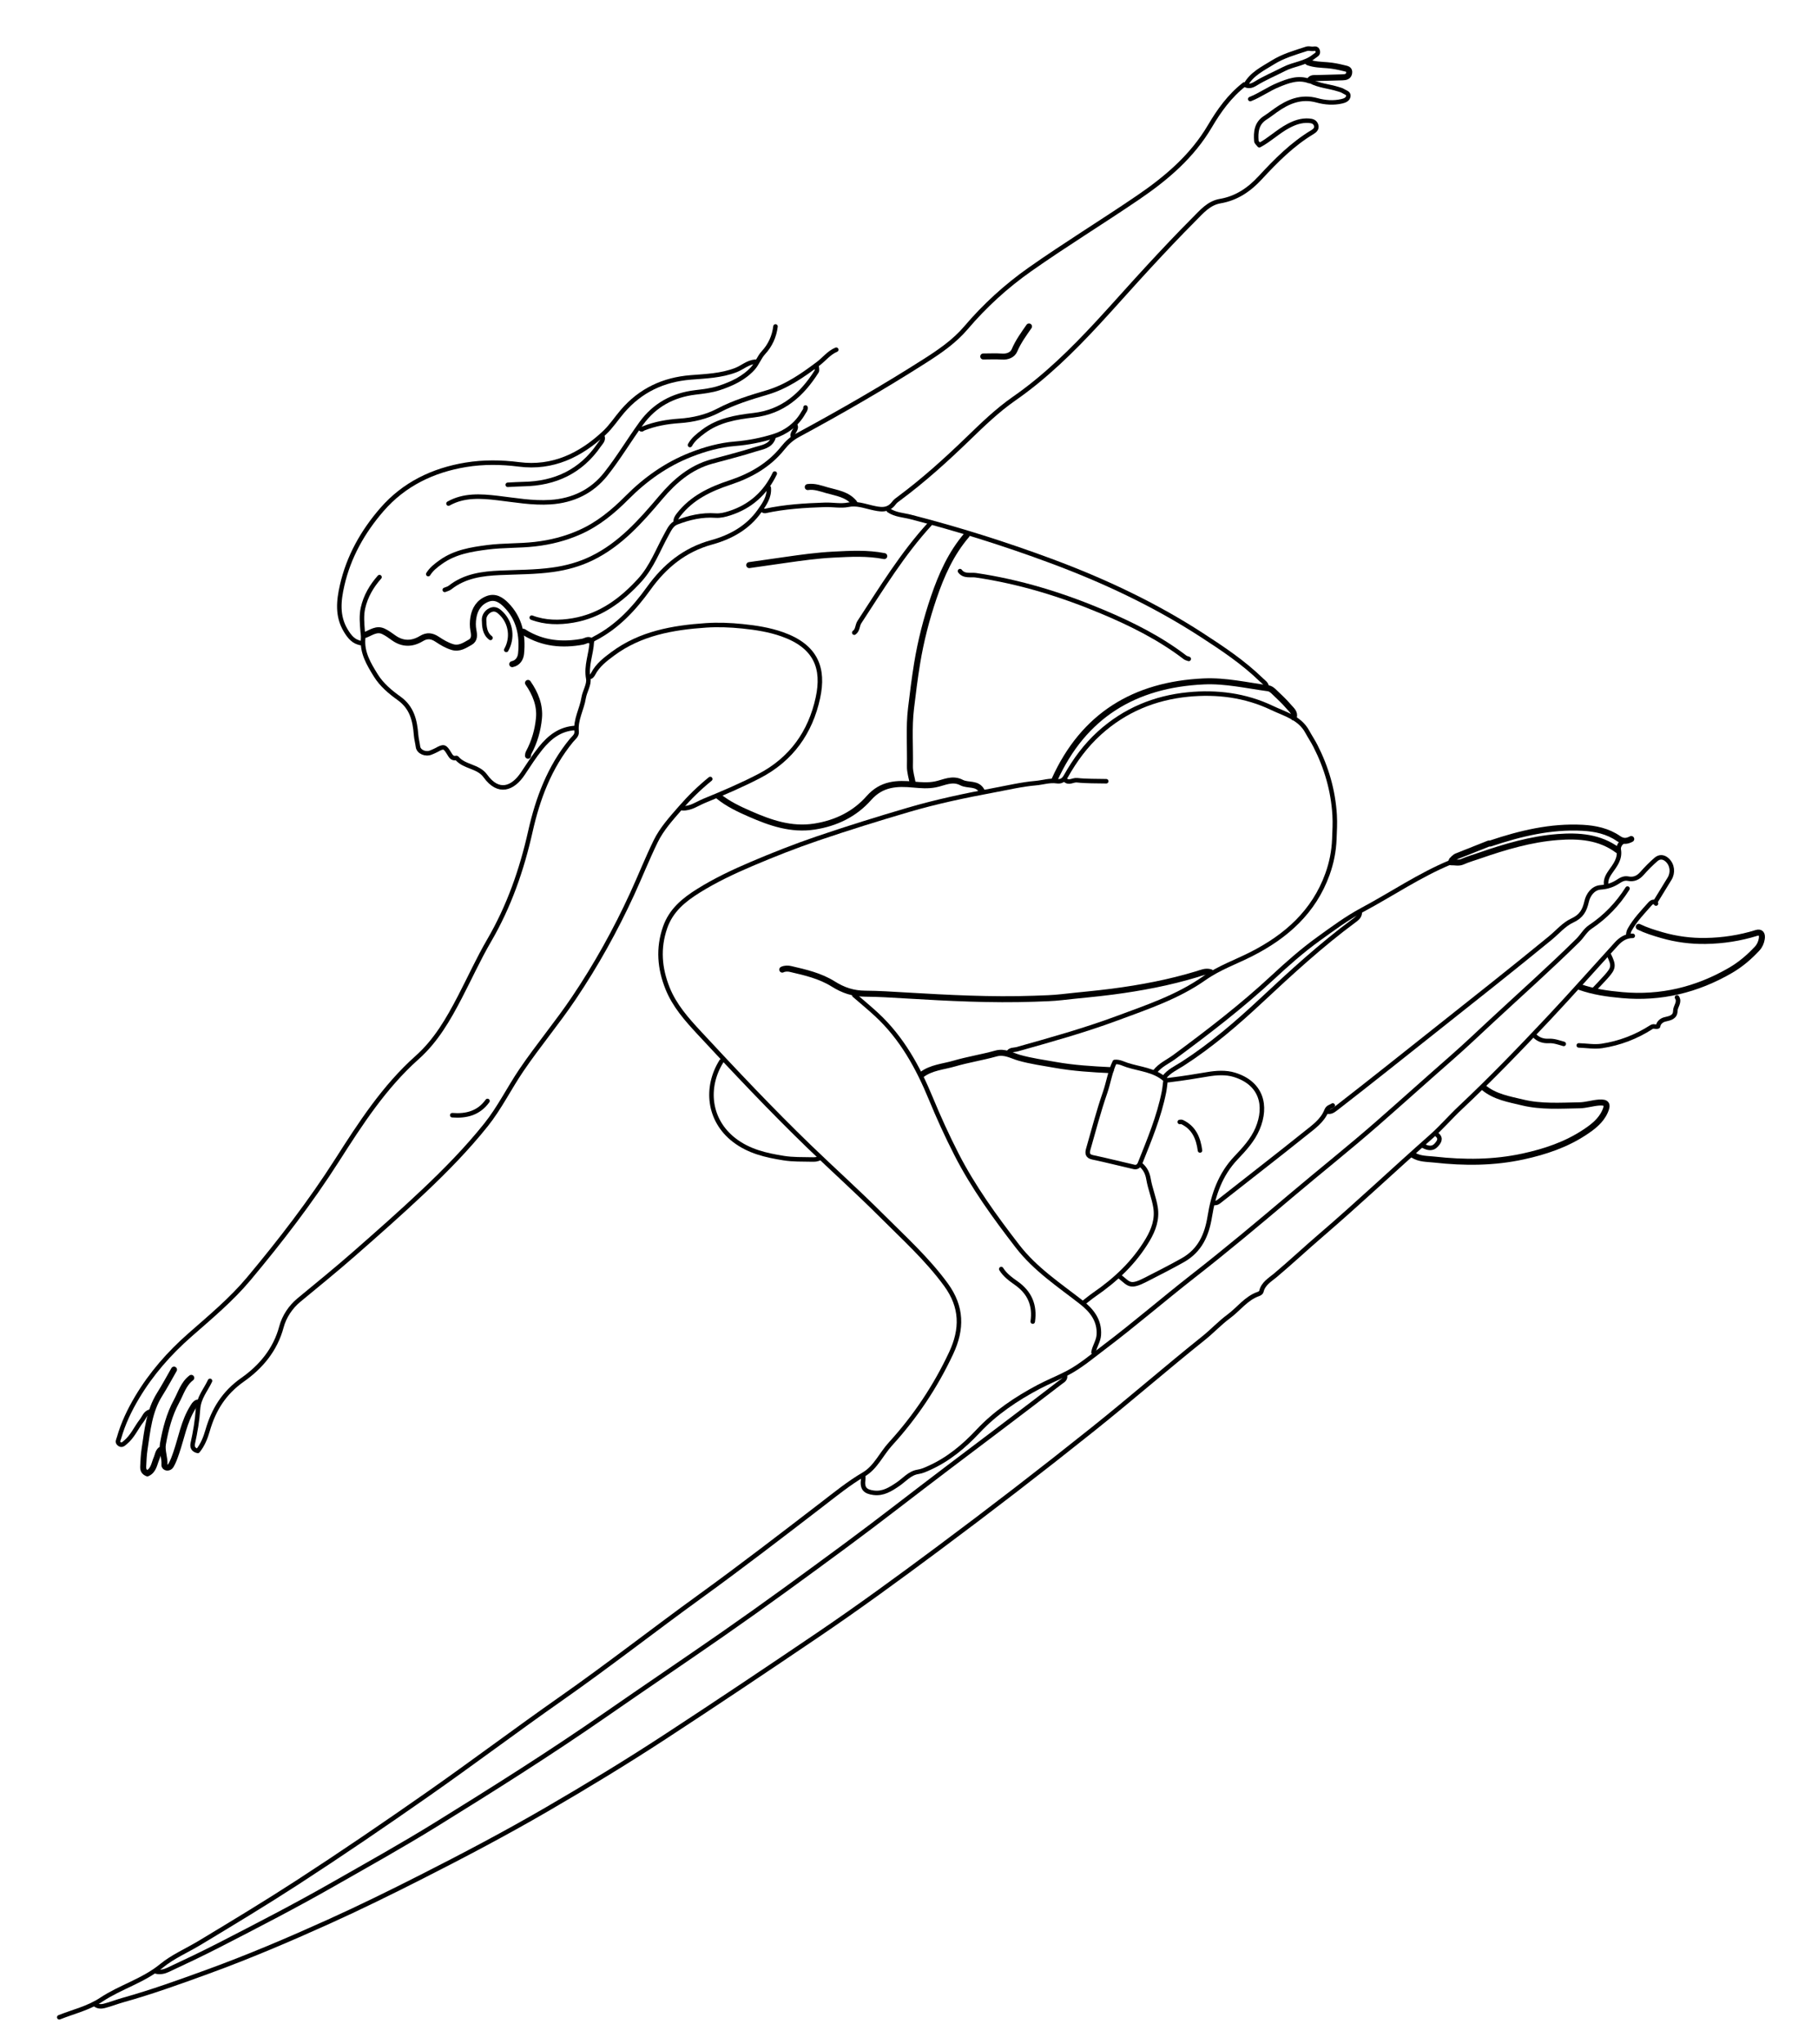 <svg version="1.1" id="Layer_1" xmlns="http://www.w3.org/2000/svg" xmlns:xlink="http://www.w3.org/1999/xlink" x="0px" y="0px"
	 width="100%" viewBox="0 0 1212 1362" enable-background="new 0 0 1212 1362" xml:space="preserve">
<path fill="none" opacity="1" stroke="#000000" stroke-linecap="round" stroke-linejoin="round" stroke-width="3"
	d="
M1088.5,623.5 
	C1083.885,623.436 1080.442,625.8 1077.513,629.012 
	C1062.485,645.487 1047.717,662.204 1032.445,678.448 
	C1013.312,698.799 993.898,718.888 973.531,738.033 
	C966.836,744.326 960.819,751.361 953.943,757.435 
	C929.345,779.16 905.477,801.697 880.563,823.074 
	C870.345,831.842 860.516,841.055 850.189,849.725 
	C846.766,852.599 842.05,855.205 840.911,860.481 
	C840.803,860.981 840.023,861.729 839.025,862.072 
	C830.783,864.903 825.791,872.16 819.078,877.106 
	C813.205,881.433 808.182,886.894 802.469,891.461 
	C777.579,911.357 753.552,932.288 728.645,952.181 
	C694.558,979.407 660.023,1006.005 625.032,1032.043 
	C598.679,1051.653 572.159,1071.031 544.961,1089.442 
	C511.123,1112.349 477.16,1135.079 442.947,1157.42 
	C417.268,1174.188 391.031,1190.096 364.501,1205.502 
	C337.145,1221.387 309.168,1236.134 280.963,1250.427 
	C260.487,1260.802 239.869,1270.948 218.949,1280.387 
	C192.515,1292.315 165.837,1303.69 138.543,1313.619 
	C119.85,1320.419 101.175,1327.177 82.006,1332.523 
	C77.795,1333.698 73.713,1335.352 69.479,1336.417 
	C67.547,1336.902 65.314,1336.948 63.5,1335.5 
"/>
<path fill="none" opacity="1" stroke="#000000" stroke-linecap="round" stroke-linejoin="round" stroke-width="3"
	d="
M710,916.5 
	C710.458,918.972 708.377,919.88 706.97,920.961 
	C682.151,940.034 657.141,958.855 632.161,977.713 
	C609.393,994.902 586.949,1012.538 563.985,1029.48 
	C536.887,1049.471 509.717,1069.357 482.057,1088.583 
	C455.976,1106.711 429.623,1124.438 403.531,1142.545 
	C366.782,1168.047 328.946,1191.869 290.927,1215.382 
	C268.325,1229.36 245.074,1242.297 221.98,1255.464 
	C197.037,1269.686 171.516,1282.847 145.978,1295.958 
	C134.774,1301.709 123.378,1307.095 111.964,1312.423 
	C109.577,1313.537 106.798,1314.216 104,1313.5 
"/>
<path fill="none" opacity="1" stroke="#000000" stroke-linecap="round" stroke-linejoin="round" stroke-width="3"
	d="
M512.5,325 
	C513.026,331.144 509.573,335.913 506.397,340.428 
	C498.59,351.526 487.094,357.866 474.452,361.324 
	C456.352,366.275 443.142,377.18 432.487,391.991 
	C422.733,405.55 411.529,417.61 396.45,425.403 
	C395.336,425.979 394.585,426.509 394.542,427.502 
	C394.191,435.697 390.582,443.429 392.176,452.06 
	C392.911,456.042 389.786,460.606 389.085,465.013 
	C387.881,472.585 383.533,479.468 384.426,487.508 
	C384.706,490.024 382.265,491.731 380.888,493.408 
	C366.3,511.177 358.511,532.007 353.571,554.016 
	C347.844,579.535 339.348,603.86 326.117,626.568 
	C318.96,638.852 313.067,651.868 306.482,664.491 
	C298.843,679.135 290.717,693.325 278.072,704.581 
	C256.128,724.115 240.284,748.649 224.656,773.1 
	C206.938,800.821 186.939,826.757 165.897,851.914 
	C154.227,865.865 140.168,877.524 126.515,889.517 
	C112.778,901.584 100.844,915.158 91.42,930.952 
	C86.304,939.525 82.089,948.349 79.353,957.958 
	C78.889,959.588 77.943,960.733 79.515,961.982 
	C81.176,963.301 82.243,962.084 83.529,961.035 
	C88.386,957.072 90.74,951.264 94.472,946.478 
	C96.156,944.318 96.892,941.332 100,940.5 
"/>
<path fill="none" opacity="1" stroke="#000000" stroke-linecap="round" stroke-linejoin="round" stroke-width="3"
	d="
M473.5,519 
	C466.321,524.821 459.808,531.154 453.671,538.214 
	C447.506,545.307 441.205,552.162 437.107,560.552 
	C431.511,572.009 426.804,583.896 421.472,595.487 
	C410.337,619.691 397.444,642.912 382.536,665.024 
	C371.455,681.462 358.687,696.66 347.565,713.044 
	C339.44,725.012 333.053,738.136 323.973,749.479 
	C311.339,765.261 297.224,779.659 282.534,793.536 
	C267.344,807.887 251.674,821.696 235.964,835.458 
	C223.942,845.99 211.515,856.055 199.196,866.238 
	C193.888,870.626 189.481,877.038 187.622,884.032 
	C183.579,899.247 173.932,910.662 161.79,919.201 
	C149.44,927.885 142.448,939.058 138.435,952.981 
	C137.027,957.867 135.14,962.677 131.853,966.681 
	C128.585,965.982 128.037,963.823 128.55,961.511 
	C130.2,954.062 131.507,946.347 131.985,938.967 
	C132.495,931.094 137.131,926.188 140,920 
"/>
<path fill="none" opacity="1" stroke="#000000" stroke-linecap="round" stroke-linejoin="round" stroke-width="3"
	d="
M672,701.75 
	C673.192,699.069 675.942,699.642 678.017,699.059 
	C700.356,692.777 722.715,686.57 744.499,678.497 
	C764.62,671.039 785.177,664.192 802.83,651.758 
	C812.781,644.749 823.959,640.919 834.514,635.527 
	C857.573,623.748 875.903,607.491 884.952,582.483 
	C887.682,574.938 889.246,567.098 889.56,559.002 
	C889.768,553.657 890.091,548.418 889.759,542.984 
	C888.761,526.639 884.341,511.463 876.974,497.013 
	C875.315,493.758 873.258,490.708 871.514,487.492 
	C866.42,478.099 856.48,475.703 847.94,471.626 
	C830.278,463.194 811.213,460.82 792.021,462.709 
	C769.805,464.895 749.806,473.133 732.928,488.421 
	C723.757,496.728 716.613,506.452 710.638,517.077 
	C709.022,519.949 707.247,520.863 704.506,520.456 
	C699.731,519.747 695.162,521.353 690.522,521.754 
	C681.115,522.569 671.823,524.778 662.502,526.511 
	C643.329,530.077 624.236,534.099 605.526,539.587 
	C585.246,545.536 565.044,551.807 545.04,558.619 
	C530.169,563.683 515.507,569.459 501.049,575.615 
	C488.852,580.808 476.804,586.494 465.53,593.549 
	C455.917,599.565 447.365,606.47 443.384,617.96 
	C438.573,631.844 439.74,645.236 445.05,658.48 
	C449.648,669.949 457.741,679.077 466.012,687.989 
	C489.993,713.823 514.164,739.48 539.526,763.973 
	C555.384,779.286 571.824,794.01 587.407,809.593 
	C602.33,824.516 618.044,838.679 630.633,855.903 
	C641.48,870.743 641.614,885.473 634.082,901.538 
	C623.637,923.816 610.185,943.922 593.593,962.085 
	C587.548,968.703 583.75,977.695 575.885,982.304 
	C565.772,988.23 556.779,995.584 547.601,1002.632 
	C520.895,1023.138 494.214,1043.684 466.938,1063.414 
	C435.819,1085.923 405.568,1109.591 374.093,1131.633 
	C344.167,1152.59 314.959,1174.572 285.01,1195.514 
	C256.48,1215.464 227.721,1235.072 198.508,1254.012 
	C176.962,1267.981 154.984,1281.244 132.992,1294.486 
	C124.544,1299.573 115.212,1303.539 107.68,1309.719 
	C95.526,1319.689 80.362,1323.769 67.635,1332.204 
	C58.838,1338.036 48.936,1340.239 39.5,1344 
"/>
<path fill="none" opacity="1" stroke="#000000" stroke-linecap="round" stroke-linejoin="round" stroke-width="3"
	d="
M873.5,54 
	C879.285,57.117 885.899,57.437 892.041,59.371 
	C893.174,59.728 894.604,60.098 895.402,60.644 
	C896.687,61.523 899.149,61.948 898.896,63.987 
	C898.622,66.199 896.503,67.025 894.497,67.488 
	C888.963,68.765 883.303,68.311 878.038,66.861 
	C867.43,63.939 858.789,67.626 850.501,73.501 
	C848.162,75.16 845.902,76.942 843.486,78.479 
	C837.631,82.203 837.099,87.938 837.579,93.994 
	C837.65,94.893 838.778,95.709 839.571,96.769 
	C846.489,93.096 852.065,87.535 858.949,83.903 
	C863.296,81.609 867.544,80.13 872.505,80.423 
	C874.927,80.565 876.774,81.199 877.442,83.517 
	C878.036,85.577 876.696,86.983 875,87.999 
	C861.514,96.079 850.593,107.122 840.033,118.53 
	C832.72,126.43 824.257,132.151 813.498,133.987 
	C805.789,135.302 801.083,141.07 796.076,146.076 
	C785.824,156.324 775.883,166.891 766.031,177.528 
	C754.566,189.907 743.439,202.598 731.975,214.977 
	C714.834,233.485 696.918,251.105 676.07,265.601 
	C664.814,273.427 654.912,283.046 645.062,292.564 
	C630.585,306.554 615.679,319.999 599.508,332.011 
	C598.278,332.925 596.927,333.824 596.041,335.03 
	C591.892,340.68 586.715,339.462 580.964,338.158 
	C575.958,337.023 571.051,335.147 565.458,336.297 
	C560.49,337.319 555.194,336.167 549.995,336.338 
	C536.54,336.78 523.175,337.576 509.993,340.466 
	C509.55,340.563 509,340.167 508.5,340 
"/>
<path fill="none" opacity="1" stroke="#000000" stroke-linecap="round" stroke-linejoin="round" stroke-width="3"
	d="
M1085,592 
	C1078.478,602.276 1070.295,610.844 1060.088,617.633 
	C1056.856,619.783 1054.827,623.663 1051.974,626.474 
	C1033.32,644.855 1013.756,662.263 994.563,680.068 
	C985.743,688.25 977.038,696.558 967.986,704.484 
	C951.459,718.954 935.13,733.646 918.603,748.118 
	C899.726,764.648 880.073,780.222 860.923,796.409 
	C839.396,814.604 817.79,832.716 795.554,850.069 
	C775.467,865.744 756.166,882.442 735.831,897.776 
	C728.041,903.65 720.405,910.154 711.829,914.675 
	C705.575,917.973 698.829,920.607 692.484,923.97 
	C677.564,931.88 663.641,941.182 652.048,953.545 
	C642.592,963.63 632.196,972.302 619.502,978.005 
	C617.083,979.092 614.768,980.192 612.016,980.608 
	C606.436,981.452 602.901,986.002 598.48,988.97 
	C593.669,992.199 588.834,995.336 582.494,994.552 
	C576.576,993.82 574.618,991.514 575.487,985.498 
	C575.582,984.845 575.5,984.167 575.5,983.5 
"/>
<path fill="none" opacity="1" stroke="#000000" stroke-linecap="round" stroke-linejoin="round" stroke-width="3"
	d="
M830.5,56.5 
	C834.542,49.151 841.917,45.724 848.552,41.584 
	C855.447,37.281 863.323,35.05 871.015,32.547 
	C872.07,32.204 873.349,32.38 874.496,32.53 
	C875.916,32.716 877.898,31.594 878.494,34.001 
	C879.016,36.11 877.306,36.531 876.046,37.557 
	C870.161,42.347 862.454,42.654 855.992,45.984 
	C849.697,49.226 843.105,51.963 837.101,55.665 
	C834.32,57.38 832.224,57.849 829.527,56.277 
	C819.724,63.903 812.703,73.736 806.61,84.065 
	C794.725,104.214 777.678,118.68 758.61,131.661 
	C734.759,147.899 710.133,162.96 686.544,179.562 
	C670.73,190.691 656.515,203.659 643.936,218.446 
	C636.245,227.486 626.482,234.164 616.513,240.52 
	C588.965,258.082 560.659,274.348 531.936,289.881 
	C527.82,292.107 524.781,294.867 521.927,298.442 
	C512.705,309.993 500.386,316.941 486.512,321.536 
	C473.437,325.867 461.221,331.639 452.413,342.932 
	C451.123,344.587 450.275,345.977 450.5,348 
"/>
<path fill="none" opacity="1" stroke="#000000" stroke-linecap="round" stroke-linejoin="round" stroke-width="3"
	d="
M455,538.5 
	C460.509,538.792 464.762,535.472 469.512,533.53 
	C481.883,528.473 494.148,523.254 506.044,517.086 
	C527.574,505.922 540.275,487.952 545.267,464.949 
	C549.525,445.332 544.131,430.581 521.471,422.583 
	C512.973,419.583 504.085,418.196 495.024,417.264 
	C486.809,416.418 478.609,416.105 470.51,416.654 
	C448.468,418.148 426.912,421.96 408.552,435.57 
	C403.54,439.285 398.456,443.143 395.428,448.962 
	C394.942,449.895 394.11,451.248 392.5,451 
"/>
<path fill="none" opacity="1" stroke="#000000" stroke-linecap="round" stroke-linejoin="round" stroke-width="3"
	d="
M503.5,241 
	C498.551,241.379 494.94,244.883 490.532,246.583 
	C480.82,250.328 470.616,250.646 460.496,251.452 
	C442.269,252.905 426.979,260.084 415.014,274.012 
	C410.926,278.77 407.465,284.165 402.916,288.41 
	C386.955,303.303 368.471,312.268 346.013,309.395 
	C334.104,307.872 322.199,307.755 310.529,309.676 
	C288.662,313.278 269.32,322.541 254.567,339.558 
	C241.841,354.238 232.427,370.912 228.078,390.018 
	C225.774,400.142 224.656,410.366 230.454,420.028 
	C232.981,424.237 235.78,427.792 241,428.5 
"/>
<path fill="none" opacity="1" stroke="#000000" stroke-linecap="round" stroke-linejoin="round" stroke-width="4"
	d="
M807,647.75 
	C803.803,646.746 800.919,648.134 798.006,649.019 
	C779.53,654.629 760.675,658.176 741.524,660.684 
	C730.361,662.146 719.151,663.051 707.981,664.337 
	C701.89,665.038 695.656,665.182 689.496,665.399 
	C660.804,666.412 632.132,664.891 603.518,663.199 
	C594.705,662.678 585.706,662.078 576.998,662.039 
	C568.599,662.001 562.129,659.731 555.462,655.561 
	C546.768,650.124 536.838,647.843 526.983,645.572 
	C525.261,645.175 523.272,645.157 521.5,646 
"/>
<path fill="none" opacity="1" stroke="#000000" stroke-linecap="round" stroke-linejoin="round" stroke-width="3"
	d="
M537,271.5 
	C537.198,272.966 536.204,273.876 535.554,275.03 
	C531.103,282.928 523.866,288.153 515.886,290.634 
	C507.631,293.201 498.883,294.937 490.013,295.656 
	C479.869,296.478 470.033,299.207 460.482,302.953 
	C444.184,309.346 430.277,319.234 418.035,331.534 
	C408.721,340.892 398.769,349.149 386.539,354.587 
	C376.894,358.876 366.945,361.38 356.507,362.559 
	C346.026,363.742 335.434,363.283 325.017,364.631 
	C314.175,366.034 303.286,367.743 293.943,374.42 
	C290.681,376.752 287.616,379.071 285.5,382.5 
"/>
<path fill="none" opacity="1" stroke="#000000" stroke-linecap="round" stroke-linejoin="round" stroke-width="3"
	d="
M515.5,292 
	C513.371,297.494 507.918,297.952 503.462,299.38 
	C493.92,302.438 484.166,304.829 474.5,307.501 
	C460.293,311.428 449.764,320.532 440.485,331.487 
	C427.146,347.236 413.532,362.727 394.487,371.973 
	C386.28,375.957 377.613,378.337 368.514,379.602 
	C356.868,381.223 345.19,381.131 333.506,381.637 
	C321.655,382.15 309.828,383.647 299.972,391.465 
	C299.013,392.226 297.667,392.5 296.5,393 
"/>
<path fill="none" opacity="1" stroke="#000000" stroke-linecap="round" stroke-linejoin="round" stroke-width="3"
	d="
M592.5,340 
	C596.869,342.997 602.161,343.138 607.029,344.388 
	C638.684,352.516 669.842,362.31 700.442,373.657 
	C735.57,386.684 769.446,402.533 801.016,422.976 
	C815.049,432.062 828.934,441.316 840.975,453.026 
	C842.423,454.435 844.466,455.541 844.5,458 
"/>
<path fill="none" opacity="1" stroke="#000000" stroke-linecap="round" stroke-linejoin="round" stroke-width="4"
	d="
M1053,657.5 
	C1062.218,660.796 1071.818,662.128 1081.5,662.994 
	C1107.284,665.3 1131.179,659.5 1153.539,646.568 
	C1160.357,642.625 1166.168,637.641 1171.459,631.962 
	C1173.091,630.211 1174.107,627.961 1174.512,625.502 
	C1175.033,622.332 1173.798,620.69 1171.016,621.553 
	C1159.924,624.996 1148.541,626.733 1136.999,626.904 
	C1127.199,627.05 1117.484,625.783 1107.986,623.047 
	C1102.693,621.522 1097.464,619.904 1092.5,617.5 
"/>
<path fill="none" opacity="1" stroke="#000000" stroke-linecap="round" stroke-linejoin="round" stroke-width="3"
	d="
M253,384.5 
	C247.719,390.467 243.788,397.16 242.002,405 
	C240.832,410.133 241.369,415.372 241.759,420.48 
	C241.884,422.112 242.224,423.715 242.072,425.506 
	C241.278,434.865 245.878,442.478 250.528,449.983 
	C254.461,456.332 260.245,461.124 266.121,465.331 
	C274.71,471.483 276.632,480.168 277.362,489.511 
	C277.575,492.235 278.299,494.821 278.649,497.48 
	C279.099,500.896 283.737,502.937 287.418,501.313 
	C288.528,500.823 289.923,500.31 291.087,499.655 
	C295.882,496.956 296.563,497.271 299.463,502.022 
	C300.563,503.824 301.486,505.519 304.001,505.004 
	C304.161,504.972 304.421,504.928 304.488,505.01 
	C309.49,511.128 318.739,510.286 323.557,516.959 
	C332.357,529.148 341.887,525.373 348.504,515.503 
	C352.367,509.74 356.067,503.884 360.445,498.456 
	C366.478,490.975 373.517,485.553 383.5,485 
"/>
<path fill="none" opacity="1" stroke="#000000" stroke-linecap="round" stroke-linejoin="round" stroke-width="3"
	d="
M1103.5,601 
	C1106.667,595.833 1109.824,590.661 1113.003,585.502 
	C1115.533,581.397 1114.926,576.209 1111.499,573.001 
	C1109.141,570.795 1106.385,570.564 1104.056,572.565 
	C1100.67,575.477 1097.501,578.688 1094.551,582.045 
	C1092.044,584.897 1089.044,586.125 1085.516,585.419 
	C1082.634,584.842 1080.637,586.098 1078.495,587.492 
	C1075.007,589.761 1071.337,590.881 1067.016,591.21 
	C1061.896,591.599 1058.744,596.281 1057.77,600.561 
	C1056.385,606.648 1054.259,610.503 1048.142,613.31 
	C1042.634,615.839 1038.35,621.021 1033.497,624.997 
	C1009.092,644.991 984.341,664.549 959.604,684.132 
	C936.623,702.324 913.742,720.638 890.562,738.58 
	C888.583,740.112 886.943,741.161 884.5,740.5 
"/>
<path fill="none" opacity="1" stroke="#000000" stroke-linecap="round" stroke-linejoin="round" stroke-width="4"
	d="
M644.5,356.5 
	C634.035,368.673 627.639,383.021 622.526,398.009 
	C617.632,412.357 613.867,426.986 611.409,441.985 
	C609.775,451.96 608.544,461.953 607.344,471.981 
	C605.805,484.843 606.878,497.669 606.615,510.502 
	C606.537,514.32 607.833,518.167 608.5,522 
"/>
<path fill="none" opacity="1" stroke="#000000" stroke-linecap="round" stroke-linejoin="round" stroke-width="3"
	d="
M569.5,663 
	C574.5,667.333 579.628,671.529 584.477,676.025 
	C601.264,691.588 611.958,711.055 620.59,731.963 
	C625.766,744.499 631.418,756.879 637.591,768.954 
	C648.801,790.886 663.198,810.688 678.251,830.192 
	C690.191,845.662 705.936,855.98 720.89,867.641 
	C727.679,872.936 733.258,879.716 732.54,889.503 
	C732.236,893.654 729.637,897.006 729,901 
"/>
<path fill="none" opacity="1" stroke="#000000" stroke-linecap="round" stroke-linejoin="round" stroke-width="3"
	d="
M640,380.5 
	C642.73,384.194 647.15,382.752 650.537,383.25 
	C679.813,387.553 707.811,396.174 734.965,407.582 
	C754.361,415.731 773.175,425.111 790.019,437.976 
	C790.706,438.5 791.667,438.667 792.5,439 
"/>
<path fill="none" opacity="1" stroke="#000000" stroke-linecap="round" stroke-linejoin="round" stroke-width="4"
	d="
M862.5,478 
	C863.524,474.799 860.988,472.941 859.408,471.078 
	C856.217,467.316 852.55,463.948 848.966,460.535 
	C848.022,459.635 846.725,458.731 845.491,458.567 
	C831.203,456.665 817.069,453.319 802.5,453.991 
	C756.346,456.119 722.357,476.689 703,519.5 
"/>
<path fill="none" opacity="1" stroke="#000000" stroke-linecap="round" stroke-linejoin="round" stroke-width="3"
	d="
M746.5,850.5 
	C752.795,855.468 753.111,858.134 764.004,852.507 
	C772.219,848.264 780.484,844.14 788.549,839.586 
	C800.031,833.102 804.563,822.732 806.525,810.504 
	C808.857,795.963 813.526,782.456 823.969,771.471 
	C829.571,765.578 835.206,759.448 838.372,751.946 
	C844.846,736.606 840.927,721.652 822.969,716.1 
	C817.194,714.315 810.82,714.771 805.042,715.75 
	C796.878,717.133 788.711,718.452 780.493,719.441 
	C779.223,719.594 777.723,720.057 776.5,719 
	C769.32,712.798 759.955,712.323 751.47,709.593 
	C748.888,708.762 746.394,707.257 743.153,707.528 
	C740.029,713.945 739.049,721.235 736.673,728.06 
	C732.394,740.347 729.128,752.989 725.531,765.509 
	C724.782,768.118 724.731,770.305 728.483,771.083 
	C737.702,772.996 746.822,775.382 756.009,777.46 
	C757.892,777.885 759.249,776.953 760.025,775.01 
	C766.226,759.466 772.713,744.02 775.979,727.496 
	C776.466,725.026 776.667,722.5 777,720 
"/>
<path fill="none" opacity="1" stroke="#000000" stroke-linecap="round" stroke-linejoin="round" stroke-width="3"
	d="
M967,574.5 
	C946.34,583.046 927.905,595.68 908.312,606.148 
	C897.8,611.765 888.515,618.683 879.017,625.524 
	C868.243,633.283 858.278,642.085 848.586,651.092 
	C827.943,670.274 805.672,687.363 783.053,704.072 
	C778.665,707.314 773.438,709.503 770,714 
"/>
<path fill="none" opacity="1" stroke="#000000" stroke-linecap="round" stroke-linejoin="round" stroke-width="3"
	d="
M517,217.5 
	C516.172,224.174 513.495,230.051 508.963,234.966 
	C506.046,238.128 504.726,242.361 501.918,245.425 
	C495.86,252.037 487.892,255.719 479.498,258.493 
	C474.304,260.209 468.87,260.795 463.493,261.445 
	C448.561,263.253 436.384,269.89 427.556,282.04 
	C419.46,293.183 412.394,305.112 403.848,315.879 
	C394.639,327.483 382.024,333.563 367.004,334.555 
	C354.978,335.35 343.308,333.155 331.467,331.781 
	C320.632,330.524 309.285,329.712 299,335.5 
"/>
<path fill="none" opacity="1" stroke="#000000" stroke-linecap="round" stroke-linejoin="round" stroke-width="3"
	d="
M906.5,608.5 
	C906.156,610.958 904.342,612.175 902.518,613.525 
	C880.709,629.667 860.762,647.965 840.959,666.456 
	C824.547,681.78 807.554,696.408 788.585,708.632 
	C784.242,711.431 779.215,713.581 776,718 
"/>
<path fill="none" opacity="1" stroke="#000000" stroke-linecap="round" stroke-linejoin="round" stroke-width="4"
	d="
M654.5,527 
	C651.545,521.375 645.327,523.632 641.055,521.395 
	C634.778,518.109 629.246,521.508 623.521,522.611 
	C618.585,523.561 613.93,523.17 608.98,522.717 
	C598.096,521.722 587.868,521.933 579.212,531.746 
	C569.948,542.249 557.513,548.455 543.031,550.698 
	C527.453,553.111 513.653,548.242 500.076,542.326 
	C492.748,539.133 485.342,535.652 479,530.5 
"/>
<path fill="none" opacity="1" stroke="#000000" stroke-linecap="round" stroke-linejoin="round" stroke-width="3"
	d="
M557.5,233 
	C552.602,235.032 549.465,239.325 545.401,242.368 
	C534.97,250.182 524.204,257.693 511.486,261.453 
	C500.373,264.739 489.306,268.069 478.999,273.499 
	C470.861,277.786 462.044,279.791 452.994,280.412 
	C444.707,280.98 436.698,282.361 428.979,285.448 
	C428.471,285.651 427.667,286.749 427,285.5 
"/>
<path fill="none" opacity="1" stroke="#000000" stroke-linecap="round" stroke-linejoin="round" stroke-width="3"
	d="
M516.5,315.5 
	C510.252,328.58 500.267,337.49 486.477,341.928 
	C483.465,342.897 480.283,343.735 477,343.5 
	C467.962,342.852 459.346,344.872 451.034,348.088 
	C447.647,349.398 446.175,352.836 444.43,355.961 
	C438.675,366.266 434.656,377.587 426.514,386.513 
	C414.312,399.89 400.222,410.288 381.98,413.381 
	C372.817,414.935 363.469,414.888 354.5,411.5 
"/>
<path fill="none" opacity="1" stroke="#000000" stroke-linecap="round" stroke-linejoin="round" stroke-width="3"
	d="
M481,707 
	C470.118,724.28 472.249,746.297 489.452,759.562 
	C499.288,767.146 510.646,769.717 522.485,771.596 
	C528.673,772.578 534.822,772.37 541,772.505 
	C542.909,772.547 544.802,772.577 546.5,771.5 
"/>
<path fill="none" opacity="1" stroke="#000000" stroke-linecap="round" stroke-linejoin="round" stroke-width="4"
	d="
M989,724.5 
	C996.515,730.828 1005.895,732.3 1014.999,734.503 
	C1027.544,737.54 1040.304,736.613 1052.998,736.405 
	C1057.342,736.334 1061.646,734.884 1066.005,734.573 
	C1071.16,734.207 1072.087,735.838 1070.006,740.503 
	C1067.193,746.809 1061.856,750.827 1056.438,754.406 
	C1043.982,762.636 1029.986,767.314 1015.494,770.473 
	C995.969,774.729 976.285,774.791 956.49,772.587 
	C951.51,772.032 946.458,772.315 942,769.5 
"/>
<path fill="none" opacity="1" stroke="#000000" stroke-linecap="round" stroke-linejoin="round" stroke-width="3"
	d="
M544.5,244.5 
	C544.5,245.5 544.894,246.75 544.442,247.463 
	C534.564,263.037 521.899,274.376 502.514,276.624 
	C490.735,277.99 478.923,279.934 468.965,287.454 
	C465.506,290.066 462.111,292.611 460,296.5 
"/>
<path fill="none" opacity="1" stroke="#000000" stroke-linecap="round" stroke-linejoin="round" stroke-width="4"
	d="
M589.5,370.5 
	C578.222,368.287 566.855,368.928 555.501,369.516 
	C544.937,370.064 534.463,371.497 524,372.999 
	C515.834,374.171 507.667,375.333 499.5,376.5 
"/>
<path fill="none" opacity="1" stroke="#000000" stroke-linecap="round" stroke-linejoin="round" stroke-width="4"
	d="
M341.5,442.5 
	C345.291,441.702 347.053,438.617 347.372,435.487 
	C348.605,423.378 346.316,412.063 337.436,403.064 
	C334.173,399.757 330.146,397.026 325.012,399.03 
	C319.377,401.229 316.509,405.801 315.578,411.513 
	C315.128,414.273 315.088,417.245 315.608,419.98 
	C316.214,423.167 316.498,426.213 313.45,427.911 
	C309.822,429.932 306.237,432.528 301.481,431.06 
	C297.822,429.931 294.628,428.026 291.528,425.959 
	C288.02,423.62 284.831,423.077 280.956,425.427 
	C274.859,429.122 268.576,429.336 262.488,425.017 
	C260.228,423.413 257.969,421.7 255.47,420.566 
	C251.032,418.552 247.364,421.514 243.5,423 
"/>
<path fill="none" opacity="1" stroke="#000000" stroke-linecap="round" stroke-linejoin="round" stroke-width="4"
	d="
M1087.5,559 
	C1084.566,560.553 1082.099,560.827 1078.912,558.627 
	C1071.822,553.732 1063.526,551.965 1054.999,551.516 
	C1033.721,550.396 1013.453,555.299 993.5,562 
"/>
<path fill="none" opacity="1" stroke="#000000" stroke-linecap="round" stroke-linejoin="round" stroke-width="4"
	d="
M1078.5,566.5 
	C1066.502,557.566 1052.502,556.598 1038.513,557.674 
	C1020.626,559.05 1003.425,564.137 986.5,570.001 
	C982.665,571.329 978.73,572.434 975.035,574.079 
	C972.446,575.232 970.004,574.398 967.5,574.5 
	C967.5,574.333 967.452,574.148 967.51,574.004 
	C967.647,573.659 967.833,573.333 968,573 
"/>
<path fill="none" opacity="1" stroke="#000000" stroke-linecap="round" stroke-linejoin="round" stroke-width="3"
	d="
M888.5,736.5 
	C887.046,737.529 885.278,737.479 884.318,739.928 
	C881.62,746.809 875.422,751.005 869.929,755.412 
	C850.946,770.64 831.653,785.482 812.539,800.549 
	C811.521,801.352 810.633,801.567 809.5,801.5 
"/>
<path fill="none" opacity="1" stroke="#000000" stroke-linecap="round" stroke-linejoin="round" stroke-width="3"
	d="
M760.5,776 
	C763.407,778.514 764.986,781.48 765.657,785.474 
	C766.739,791.905 769.349,798.085 770.367,804.521 
	C771.587,812.236 769.127,819.27 765.09,826.054 
	C756.124,841.118 743.777,852.705 729.512,862.517 
	C727.262,864.064 725.167,865.833 723,867.5 
"/>
<path fill="none" opacity="1" stroke="#000000" stroke-linecap="round" stroke-linejoin="round" stroke-width="3"
	d="
M401.5,290.5 
	C402.625,293.097 400.584,294.785 399.436,296.456 
	C387.302,314.121 370.134,322.172 349,322.515 
	C345.498,322.572 342,322.833 338.5,323 
"/>
<path fill="none" opacity="1" stroke="#000000" stroke-linecap="round" stroke-linejoin="round" stroke-width="4"
	d="
M614.5,716 
	C620.857,711.18 628.772,710.744 636.036,708.624 
	C645.22,705.944 654.749,704.462 663.97,701.893 
	C669.786,700.272 674.506,703.315 679.439,704.716 
	C687.377,706.969 695.457,708.05 703.503,709.483 
	C715.735,711.662 728.113,712.401 740.5,713 
"/>
<path fill="none" opacity="1" stroke="#000000" stroke-linecap="round" stroke-linejoin="round" stroke-width="3"
	d="
M620,349 
	C601.691,368.937 587.672,391.95 572.937,414.458 
	C571.462,416.711 571.927,419.797 569.5,421.5 
"/>
<path fill="none" opacity="1" stroke="#000000" stroke-linecap="round" stroke-linejoin="round" stroke-width="4"
	d="
M127.5,918 
	C122.29,921.956 120.587,928.252 117.675,933.596 
	C112.888,942.383 110.356,952.175 108.617,962.021 
	C107.808,966.599 109.962,971.237 109.632,976.009 
	C109.493,978.022 112.68,978.522 113.909,976.446 
	C115.454,973.837 116.472,970.881 117.475,967.991 
	C120.969,957.927 122.644,947.221 128.401,937.938 
	C129.288,936.507 129.922,935.171 131.5,934.5 
"/>
<path fill="none" opacity="1" stroke="#000000" stroke-linecap="round" stroke-linejoin="round" stroke-width="4"
	d="
M116,912.5 
	C112.833,918 109.844,923.612 106.463,928.977 
	C99.409,940.168 98.279,952.883 96.383,965.482 
	C95.802,969.342 95.644,973.146 95.462,976.998 
	C95.36,979.146 95.917,980.694 98.247,981.623 
	C102.502,979.685 102.826,975.112 104.419,971.465 
	C105.228,969.612 105.359,967.466 107,966 
"/>
<path fill="none" opacity="1" stroke="#000000" stroke-linecap="round" stroke-linejoin="round" stroke-width="3"
	d="
M337.5,433 
	C341.924,425.155 340.701,415.38 334.501,408.999 
	C332.717,407.164 330.6,405.404 328.028,406.104 
	C324.782,406.988 322.616,410.043 322.712,412.993 
	C322.849,417.219 322.957,421.953 327,425 
"/>
<path fill="none" opacity="1" stroke="#000000" stroke-linecap="round" stroke-linejoin="round" stroke-width="4"
	d="
M352,455 
	C356.933,462.057 360.118,469.938 359.312,478.482 
	C358.561,486.446 356.321,494.295 352.443,501.469 
	C352.047,502.202 352.101,502.817 352,503.5 
"/>
<path fill="none" opacity="1" stroke="#000000" stroke-linecap="round" stroke-linejoin="round" stroke-width="3"
	d="
M1118,664.5 
	C1120.076,667.768 1116.914,670.405 1116.881,673.499 
	C1116.837,677.64 1113.514,678.374 1110.033,679.148 
	C1107.81,679.643 1105.673,681.34 1105.37,683.811 
	C1103.728,684.659 1102.708,683.165 1100.893,684.333 
	C1090.854,690.795 1079.765,695.051 1067.976,696.844 
	C1062.951,697.609 1057.667,696.667 1052.5,696.5 
"/>
<path fill="none" opacity="1" stroke="#000000" stroke-linecap="round" stroke-linejoin="round" stroke-width="3"
	d="
M872.75,54 
	C865.404,51.274 858.564,53.978 852.06,56.646 
	C845.68,59.263 839.981,63.446 833.5,66 
"/>
<path fill="none" opacity="1" stroke="#000000" stroke-linecap="round" stroke-linejoin="round" stroke-width="3"
	d="
M667.5,845.5 
	C669.997,849.546 673.825,852.291 677.554,854.924 
	C686.559,861.284 690.056,869.747 688.5,880.5 
"/>
<path fill="none" opacity="1" stroke="#000000" stroke-linecap="round" stroke-linejoin="round" stroke-width="4"
	d="
M569.5,335 
	C564.838,329.334 557.829,328.458 551.455,326.658 
	C547.308,325.486 543.04,323.822 538.5,324.5 
"/>
<path fill="none" opacity="1" stroke="#000000" stroke-linecap="round" stroke-linejoin="round" stroke-width="4"
	d="
M872,41.5 
	C876.195,43.064 880.633,43.107 885.003,43.463 
	C888.754,43.768 892.38,44.502 896.021,45.418 
	C897.916,45.895 899.762,46.027 899.458,48.495 
	C899.148,51.02 897.201,51.471 895,51.516 
	C889.333,51.634 883.667,51.835 878,51.999 
	C876.434,52.044 874.781,51.681 873.5,53 
"/>
<path fill="none" opacity="1" stroke="#000000" stroke-linecap="round" stroke-linejoin="round" stroke-width="4"
	d="
M394,427 
	C392.021,425.566 390.32,427.154 388.499,427.495 
	C374.962,430.03 362.007,428.838 349.966,421.555 
	C349.564,421.312 348.667,420.251 348,421.5 
"/>
<path fill="none" opacity="1" stroke="#000000" stroke-linecap="round" stroke-linejoin="round" stroke-width="4"
	d="
M686,217.5 
	C682.459,222.611 678.793,227.576 676.326,233.427 
	C675.067,236.411 671.747,237.826 667.995,237.566 
	C663.849,237.278 659.667,237.5 655.5,237.5 
"/>
<path fill="none" opacity="1" stroke="#000000" stroke-linecap="round" stroke-linejoin="round" stroke-width="3"
	d="
M1104,602 
	C1102.667,599.667 1100.575,601.588 1100.117,602.104 
	C1095.225,607.613 1090.054,612.915 1086.419,619.455 
	C1085.644,620.848 1085.565,622.1 1085.5,623.5 
"/>
<path fill="none" opacity="1" stroke="#000000" stroke-linecap="round" stroke-linejoin="round" stroke-width="3"
	d="
M325,733.5 
	C319.167,741.614 310.913,743.741 301.5,743 
"/>
<path fill="none" opacity="1" stroke="#000000" stroke-linecap="round" stroke-linejoin="round" stroke-width="3"
	d="
M1072.5,636 
	C1076.122,643.404 1075.932,644.978 1070.492,650.993 
	C1068.04,653.703 1065.5,656.333 1063,659 
"/>
<path fill="none" opacity="1" stroke="#000000" stroke-linecap="round" stroke-linejoin="round" stroke-width="4"
	d="
M992.5,562 
	C985.333,564.833 978.159,567.649 971.011,570.527 
	C970.264,570.827 969.667,571.5 969,572 
"/>
<path fill="none" opacity="1" stroke="#000000" stroke-linecap="round" stroke-linejoin="round" stroke-width="3"
	d="
M800,766.5 
	C798.91,758.329 795.995,751.304 787.988,747.525 
	C787.579,747.332 787,747.5 786.5,747.5 
"/>
<path fill="none" opacity="1" stroke="#000000" stroke-linecap="round" stroke-linejoin="round" stroke-width="3"
	d="
M1081.5,561 
	C1079.795,562.231 1078.869,564.425 1079.148,565.973 
	C1080.28,572.255 1076.663,576.476 1073.512,581.009 
	C1071.54,583.847 1070.001,586.851 1071,590.5 
"/>
<path fill="none" opacity="1" stroke="#000000" stroke-linecap="round" stroke-linejoin="round" stroke-width="3"
	d="
M710,519.5 
	C712.512,522.148 715.309,519.52 718.02,519.823 
	C724.458,520.541 731,520.333 737.5,520.5 
"/>
<path fill="none" opacity="1" stroke="#000000" stroke-linecap="round" stroke-linejoin="round" stroke-width="3"
	d="
M1023,690 
	C1025.611,692.674 1028.771,693.728 1032.502,693.533 
	C1035.965,693.353 1039.221,694.563 1042.5,695.5 
"/>
<path fill="none" opacity="1" stroke="#000000" stroke-linecap="round" stroke-linejoin="round" stroke-width="3"
	d="
M958,756 
	C961.098,758.567 959.213,760.987 957.439,762.945 
	C954.985,765.651 951.932,765.016 949,763.5 
"/>
<path fill="none" opacity="1" stroke="#000000" stroke-linecap="round" stroke-linejoin="round" stroke-width="3"
	d="
M530,283 
	C531.845,285.969 527.997,287.799 528.5,290.5 
"/>
</svg>